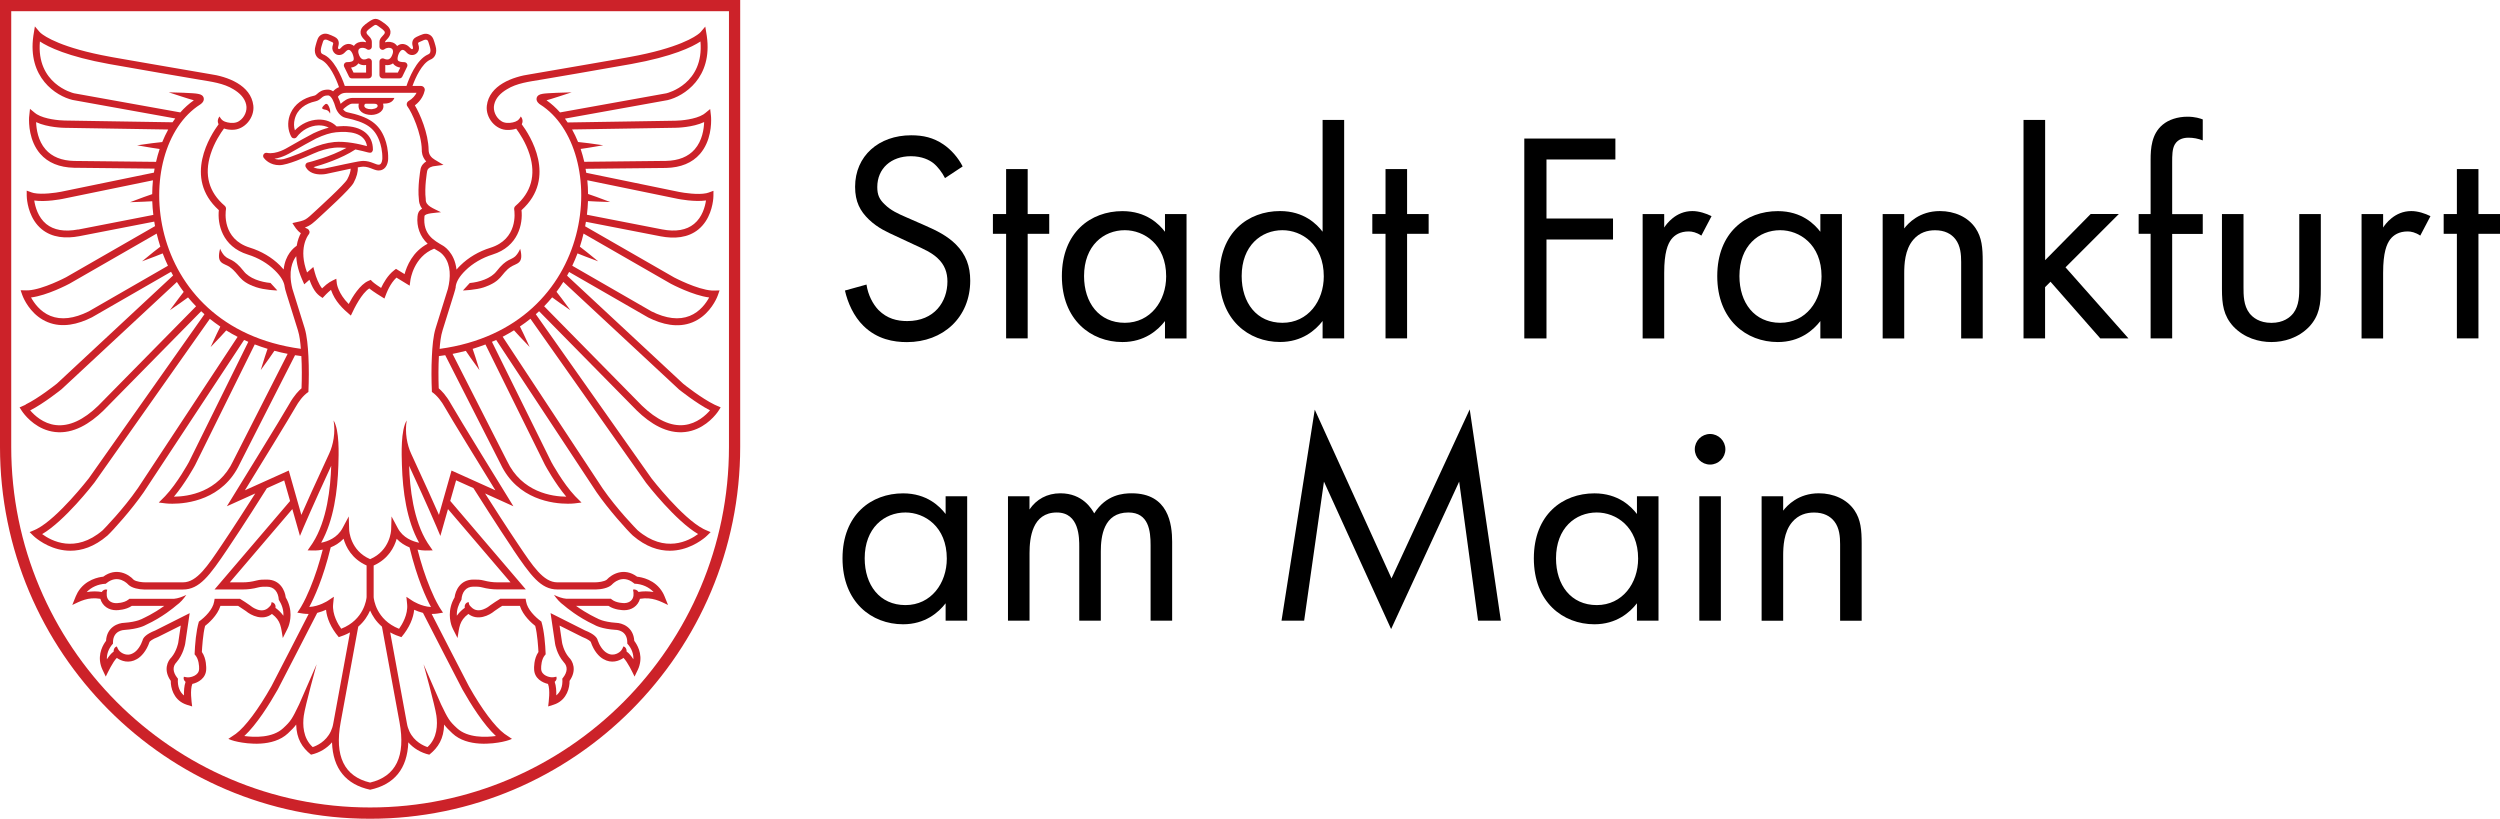 <?xml version="1.0" encoding="UTF-8"?>
<svg xmlns="http://www.w3.org/2000/svg" id="Layer_2" viewBox="0 0 442.99 145.08">
  <defs>
    <style>.cls-1{fill:#000;}.cls-1,.cls-2{stroke-width:0px;}.cls-2{fill:#cc2229;}</style>
  </defs>
  <g id="Layer_2-2">
    <g id="svg12497">
      <path class="cls-2" d="M40.73,47.34c1.7,1.18,1.47,2.47,4.62,3.54,1.53.52,3.76.61,3.79.58l-1.21-1.32c-1.71-.16-3.73-.79-4.73-2.07h0c-1.84-2.35-2.59-1.92-3.4-2.73-.37-.37-.66-.92-.8-1.27h0c-.72,2.77.65,2.51,1.74,3.26h0Z"></path>
      <path class="cls-2" d="M0,0v79.2C0,115.52,29.42,145.08,65.58,145.08h0c36.16,0,65.58-29.55,65.58-65.88V0H0h0ZM129.17,79.2c0,35.23-28.53,63.88-63.59,63.88S1.99,114.42,1.99,79.2V1.99h127.18v77.21Z"></path>
      <path class="cls-2" d="M85.81,50.88c3.15-1.07,2.93-2.36,4.62-3.54,1.08-.75,2.46-.49,1.74-3.26h0c-.14.35-.43.9-.8,1.27-.81.81-1.57.38-3.4,2.73h0c-.99,1.27-3.02,1.91-4.73,2.07l-1.21,1.32s2.26-.06,3.79-.58h-.01Z"></path>
      <path class="cls-2" d="M57.66,18.44c-.07.04-.49.42-.57.65-.07.17.19.27.41.32.12.03.71.04.96.68.06.15.19-.7-.34-1.5-.19-.28-.41-.17-.46-.14h0Z"></path>
      <path class="cls-2" d="M4.55,71.71c-.27.13-.35.16-1.08.48.42.66.44.7.63.95.64.85,2.58,3.06,5.65,3.41,3.25.38,6.21-1.5,8.57-3.79l17.33-17.61c.19.18.38.36.58.53l-20.49,29.07c-.06.07-5.44,7.02-9.2,8.97-.28.15-.36.17-1.29.57.7.69.7.7.96.92.8.67,3.16,2.38,6.28,2.38,1.95,0,4.2-.67,6.55-2.69,1-.93,4.33-4.64,6.41-7.66l17.8-27c.24.11.5.22.75.33l-10.53,21.31s-2.05,3.77-4.22,6.05c-.14.15-.13.14-1.12,1.12,1.11.14,1.46.21,2.42.21,2.6,0,8.92-.69,11.92-7.04l9.81-19.28c.37.06.74.11,1.12.16.1,1.84.1,3.85.03,5.71-.43.36-1.3,1.22-2.17,2.77-1.11,1.99-9.86,16.18-11.06,18.13l5.03-2.27h0c-1.41,2.22-3.91,6.12-5.96,9.16-2.47,3.66-4.37,6.59-6.84,6.59h-6.68c-.57,0-1.61-.11-2.07-.46-.88-.98-3.06-2.26-5.39-.54-.74.07-3.21.49-4.54,2.81-.25.44-.31.63-.94,2.2,1.38-.64,2.76-1.46,4.97-1.09.38,1.31,1.51,2.02,2.79,2.02.28,0,1.72-.04,2.79-.77h5.75c-2.04,1.47-3.57,2.11-3.83,2.25,0,0-.95.59-3.23.75-1.08.02-3.12.71-3.26,3.2-.43.55-1.52,2.23-.92,4.34.15.53.28.76.87,1.99.4-.8,1.22-2.57,1.96-3.31.77.55,2.13,1.05,3.56.21.76-.42,1.69-1.43,2.24-3.05.07-.09.39-.44,1.52-.88l4.01-2.01-.45,3.05s-.27,1.48-1.2,2.58c-.67.63-1.48,2.25-.12,4.17-.02,1.19.46,3.21,2.41,4.07.27.12.37.15,1.38.46-.11-.85-.4-2.91.03-3.99.99-.22,2.45-.98,2.46-2.66,0-.08.08-1.8-.77-3,.04-.74.18-3.15.57-4.62.55-.43,2.18-1.81,2.72-3.55h3.13c.24.15.75.48,1.37.91.93.79,2.99,1.8,4.63.52,1.63,1.22,1.59,2.38,1.92,4.27.93-1.84.9-1.76,1.01-2.06.3-.82.83-2.9-.49-5.14-.13-1.18-.97-3.16-3.34-3.16-.66,0-1.18-.01-1.86.17-.79.21-1.59.32-2.39.32h-2.32l11.08-12.98,1.35,4.76.69-1.64s1.52-3.58,4.85-10.79c-.13,3.86-.71,9.66-3.29,13.69-.15.23-.17.26-.89,1.3,1.09.02,1.62.08,2.68-.14-.6,2.34-1.33,4.66-2.26,6.89-.46,1.09-.95,2.18-1.55,3.2-.06.11-.35.59-.7,1.08.66.11,1.34.25,2.01.23-.28.55-6.31,12.3-6.6,12.82-2.3,4.08-4.63,7.19-6.31,8.43-.14.1-1.23.83-1.32.89.66.31,1.56.5,1.74.53,1.56.32,6.16.99,8.82-1.51.65-.61,1.09-1.05,1.46-1.56.07,2.5,1.03,4.06,2.63,5.34,1.54-.34,2.83-1.15,3.72-2.19.16,4.68,2.49,7.48,6.76,8.4,4.27-.92,6.59-3.72,6.76-8.4.9,1.04,2.19,1.84,3.72,2.19,1.6-1.28,2.56-2.84,2.63-5.34.37.51.81.95,1.46,1.56,2.66,2.5,7.26,1.83,8.82,1.51.17-.04,1.08-.22,1.74-.53-.09-.06-1.18-.79-1.32-.89-1.69-1.25-4.02-4.35-6.31-8.43-.29-.52-6.32-12.27-6.6-12.82.67.02,1.35-.12,2.01-.23-.35-.5-.64-.98-.7-1.08-.6-1.02-1.1-2.11-1.55-3.2-.93-2.23-1.66-4.54-2.26-6.89,1.06.22,1.59.16,2.68.14-.71-1.04-.74-1.07-.89-1.3-2.57-4.03-3.16-9.83-3.29-13.69,3.34,7.21,4.84,10.75,4.85,10.79l.69,1.64,1.35-4.76,11.08,12.98h-2.32c-.8,0-1.6-.11-2.39-.32-.68-.18-1.2-.17-1.86-.17-2.37,0-3.2,1.98-3.34,3.16-1.31,2.23-.79,4.32-.49,5.14.11.3.08.22,1.01,2.06.32-1.89.29-3.05,1.92-4.27,1.65,1.28,3.7.27,4.63-.52.62-.44,1.14-.77,1.37-.91h3.13c.54,1.73,2.17,3.12,2.72,3.55.39,1.47.53,3.88.57,4.62-.85,1.2-.78,2.92-.77,3,.01,1.69,1.47,2.44,2.46,2.66.43,1.07.13,3.14.03,3.99,1-.32,1.11-.34,1.38-.46,1.96-.86,2.44-2.88,2.41-4.07,1.36-1.92.55-3.54-.12-4.17-.94-1.1-1.2-2.57-1.2-2.58l-.45-3.05,4.01,2.01c1.13.44,1.45.79,1.52.88.54,1.62,1.47,2.64,2.24,3.05,1.43.84,2.79.34,3.56-.21.74.74,1.57,2.51,1.96,3.31.59-1.23.73-1.46.87-1.99.6-2.12-.5-3.79-.92-4.34-.15-2.49-2.18-3.18-3.26-3.2-2.27-.16-3.22-.74-3.23-.75-.26-.14-1.78-.78-3.83-2.25h5.75c1.07.73,2.51.77,2.79.77,1.28,0,2.41-.71,2.79-2.02,2.21-.36,3.59.45,4.97,1.09-.63-1.57-.69-1.76-.94-2.2-1.33-2.32-3.8-2.73-4.54-2.81-2.32-1.72-4.5-.44-5.39.54-.46.34-1.5.46-2.07.46h-6.68c-2.47,0-4.37-2.93-6.84-6.59-2.05-3.04-4.55-6.94-5.96-9.16h0l5.02,2.27c-1.2-1.95-9.95-16.14-11.06-18.13-.86-1.55-1.74-2.41-2.17-2.77-.07-1.87-.07-3.87.03-5.71.37-.05.75-.1,1.12-.16l9.81,19.28c3,6.35,9.32,7.04,11.92,7.04.97,0,1.32-.07,2.42-.21-.98-.98-.97-.97-1.12-1.12-2.17-2.28-4.2-6.01-4.22-6.05l-10.53-21.31c.25-.11.5-.21.75-.33l17.8,27c2.08,3.02,5.41,6.73,6.41,7.66,2.35,2.02,4.6,2.69,6.55,2.69,3.11,0,5.47-1.71,6.28-2.38.26-.22.26-.23.96-.92-.93-.4-1.01-.42-1.29-.57-3.76-1.95-9.15-8.9-9.2-8.97l-20.49-29.07c.2-.17.39-.35.58-.53l17.33,17.61c2.36,2.29,5.32,4.17,8.57,3.79,3.06-.35,5.01-2.56,5.65-3.41.19-.25.21-.29.63-.95-.73-.32-.82-.35-1.08-.48h0c-2.29-1.11-5.32-3.51-5.57-3.72l-20.57-19.14c.12-.22.24-.44.36-.66l14.02,8.07c2.48,1.24,5.25,1.9,7.83.86,2.6-1.05,3.89-3.39,4.33-4.36.15-.33.16-.38.48-1.3-1.01.03-1.07.04-1.37.02-2.61-.17-6.64-2.3-6.68-2.32l-15.77-9.06c.05-.27.1-.53.14-.8l13.26,2.58c2.38.45,4.82.3,6.69-1.24,2.07-1.71,2.52-4.38,2.62-5.46.03-.36.03-.42.03-1.37-.94.34-.97.37-1.27.43-1.46.31-3.9-.05-4.81-.23l-16.46-3.39c-.04-.24-.08-.47-.12-.71l14.26-.15c2.61-.06,4.63-.9,6.01-2.48,1.98-2.28,2.02-5.39,1.97-6.45-.01-.29-.02-.26-.16-1.51-.97.8-.98.81-1.21.96-1.41.88-4,1.1-4.95,1.11l-19.1.31c-.16-.23-.32-.46-.48-.68l18.2-3.28c2.91-.7,8-3.96,6.94-11.37-.03-.21-.03-.19-.27-1.66-.96,1.14-.87,1.04-1.05,1.19-.69.58-3.66,2.63-12.34,4.2.14,0-15.64,2.72-17.58,3.05-3.15.44-7.32,1.95-7.74,5.59-.24,2.12,1.54,4.33,3.72,4.29.42,0,.98-.05,1.48-.23.55.74,1.72,2.46,2.38,4.57,1.15,3.65.3,6.72-2.5,9.12-.18.16-.27.39-.23.62.09.54.69,5.27-4.23,6.8-2.03.63-3.87,1.71-5.31,3.13-.25.24-.47.49-.68.73-.35-3.11-2.37-4.23-2.46-4.27-1.45-.87-3.54-1.89-3.22-5.18.01-.55,2.12-.62,2.93-.71-1.4-.72-2.75-1.13-2.7-2.27v-.05c-.27-2.06.24-4.93.25-4.98.11-.7,1.11-.85,1.11-.85l1.78-.24-1.54-.92c-.61-.36-1.08-.89-1.09-1.71-.04-2.98-1.54-6.42-2.44-7.92,1.19-.89,1.6-1.99,1.74-2.61.1-.43-.23-.83-.67-.83h-1.49c.53-1.49,1.68-3.99,3.14-4.65.78-.28,1.33-1.16.93-2.48-.27-.89-.37-1.58-1.05-1.95-.79-.42-1.52.04-2.31.39-1.02.48-.74,1.45-.64,1.77.08.27-.04.63-.43.23-.23-.23-.49-.5-.87-.64-.39-.15-.79-.14-1.16.04-.12.06-.23.13-.33.21-.11-.16-.24-.29-.4-.41-.48-.34-1.13-.41-1.73-.24v-.12c.04-.23,1.02-.81.95-1.78-.06-.74-.71-1.21-1.29-1.62-1.18-.85-1.53-.85-2.72,0-.57.41-1.23.88-1.29,1.62-.08.98.9,1.54.95,1.77v.12c-.6-.17-1.25-.1-1.73.24-.16.11-.3.25-.4.41-.1-.08-.21-.16-.33-.21-.36-.18-.76-.19-1.16-.04-.4.15-.66.43-.95.73-.16.16-.47.1-.35-.32.1-.35.38-1.29-.65-1.78-.77-.34-1.5-.81-2.3-.38-.69.36-.78,1.05-1.05,1.95-.4,1.31.15,2.2.93,2.48,1.54.69,2.73,3.43,3.22,4.87-.47.19-.81.48-1.05.74-.29-.2-.6-.3-.9-.3-1.06,0-1.54.42-1.89.73-.18.16-.33.29-.54.34-1.99.42-3.48,1.52-4.19,3.09-.54,1.19-.57,2.57-.11,3.71.21.52.35.63.31.59.25.26.66.23.87-.05.93-1.25,2.37-2.02,3.84-2.07.69-.02,1.31.12,1.84.4h.02c-.82.2-1.71.53-2.73,1-.38.18-3.43,1.85-4.6,2.55-.02.01-2,1.26-3.63.92-.23-.05-.47.05-.6.25s-.11.45.03.64c.26.34,1.13,1.29,2.76,1.29,1.46,0,4.69-1.45,6.03-2.05,1.27-.57,2.51-.92,3.69-1.04.7-.07,1.44-.04,2.17.03-2.88,1.59-6.4,2.48-6.85,2.59-.17.04-.31.16-.38.32s-.06.35.02.5c.59,1.07,1.79,1.29,2.66,1.29.56,0,.98-.09,1.02-.1,1.81-.4,3.41-.74,4.28-.92h0c-.01.52-.22,1.16-.61,1.89-.49.92-5.13,5.13-5.76,5.72-.64.6-1.2,1.12-1.64,1.37-.49.28-1.04.38-2.32.66.44.68.78,1.3,1.5,1.79-.26.48-.58,1.23-.74,2.24-.52.34-2.02,1.54-2.31,4.19-.21-.25-.43-.49-.68-.74-1.44-1.42-3.28-2.5-5.31-3.13-4.92-1.53-4.32-6.26-4.23-6.8.04-.23-.05-.46-.23-.62-2.81-2.4-3.65-5.47-2.5-9.12.66-2.11,1.83-3.83,2.38-4.57.5.18,1.06.24,1.48.23,2.18.03,3.96-2.17,3.72-4.29-.42-3.64-4.59-5.15-7.74-5.59-1.94-.33-17.72-3.05-17.58-3.05-8.68-1.57-11.65-3.62-12.34-4.2-.18-.15-.08-.05-1.05-1.19-.24,1.47-.24,1.45-.27,1.66-1.06,7.41,4.02,10.67,6.94,11.37l18.2,3.28c-.16.22-.32.45-.48.68l-19.1-.31c-.95-.01-3.54-.24-4.95-1.11-.23-.14-.24-.16-1.21-.96-.14,1.25-.14,1.22-.16,1.51-.05,1.06,0,4.17,1.97,6.45,1.38,1.59,3.4,2.42,6.01,2.48l14.26.15c-.04.23-.08.47-.12.71l-16.46,3.39c-.9.18-3.35.53-4.81.23-.29-.06-.33-.09-1.27-.43,0,.96,0,1.01.03,1.37.1,1.08.55,3.75,2.62,5.46,1.87,1.54,4.31,1.69,6.69,1.24l13.26-2.58c.04.27.09.53.14.8l-15.77,9.06s-4.08,2.16-6.68,2.32c-.3.02-.36,0-1.37-.02.32.92.33.97.48,1.3.44.97,1.73,3.31,4.33,4.36,2.58,1.05,5.35.39,7.83-.86l14.02-8.07c.12.22.24.44.36.66l-20.57,19.14c-.25.2-3.28,2.61-5.57,3.72l.02.03ZM104.2,34.39c0-.83-.05-1.64-.13-2.45l16.05,3.3c.14.03,2.95.58,4.98.28-.16,1.07-.65,2.96-2.12,4.16-1.34,1.1-3.24,1.43-5.65.97l-13.33-2.6c.1-.81.16-1.62.19-2.42.47.02,2.15.14,3.94.17-1.57-.62-3.7-1.36-3.93-1.43v.02ZM13.84,40.66c-2.41.45-4.31.12-5.65-.97-1.47-1.21-1.96-3.09-2.12-4.16,2.03.3,4.84-.25,4.98-.28l16.05-3.3c-.08.8-.12,1.62-.13,2.45-.22.07-2.35.81-3.93,1.43,1.79-.04,3.46-.15,3.94-.17.03.8.09,1.61.19,2.42l-13.33,2.6v-.02ZM24.4,86.54c-2.55,3.7-5.94,7.15-6.21,7.43-4.86,4.16-9.11,1.86-10.72.67,3.97-2.31,9.03-8.82,9.27-9.14l20.44-29c.6.48,1.22.93,1.86,1.37-.15.29-1.12,2.28-1.72,3.63,1.09-1.1,2.68-2.84,2.77-2.95.65.4,1.32.79,2.01,1.14l-17.7,26.86h0ZM41.33,81.66c-2.64,5.6-8.03,6.33-10.51,6.35,1.99-2.36,3.65-5.4,3.74-5.57l10.58-21.41c.74.28,1.49.55,2.27.78-.18.54-.71,2.06-1.21,3.77,1.04-1.39,2.32-3.26,2.42-3.42.77.2,1.55.39,2.35.54l-9.64,18.95h0ZM38,104.45h5.04c.9,0,1.82-.12,2.71-.36.53-.14,1-.13,1.54-.13,1.33,0,2.03.99,2.11,2.31.53.86.86,1.73.82,2.84-.48-.67-1.04-1.14-1.41-1.4.11-.54-.25-.97-.69-1-.08.56-.13.53-.45.87-1.32,1.4-3.24-.2-3.32-.27l-.05-.04c-.55-.39-1.16-.79-1.77-1.16h-4.5l-.09.52c-.23,1.35-1.58,2.72-2.7,3.52-.5,1.69-.69,4.04-.76,5.8l.16.19c.58.68.66,1.92.64,2.36,0,1.29-1.62,1.5-1.69,1.51-.34.04-.68,0-1.01-.09-.13.34.03.69.3.91-.26.73-.3,1.67-.28,2.4-.69-.54-1.19-1.54-1.07-2.97l-.15-.19c-.71-.91-.89-1.93-.09-2.74,1.19-1.37,1.5-3.14,1.52-3.23l.8-5.45-6.08,3.06c-1.76.69-2.19,1.36-2.27,1.77-.29.85-.88,1.83-1.64,2.24-1.26.75-2.3-.21-2.41-.32-.23-.23-.4-.55-.51-.85-.4.11-.6.53-.56.91-.43.29-.84.82-1.2,1.37-.04-.92.29-1.92,1.08-2.78v-.24c.03-2.08,1.84-2.18,2.07-2.19,2.42-.17,3.55-.76,3.82-.92,2.83-1.3,4.95-3.08,5.35-3.43.68-.47,1.29-1.17,1.75-1.85-.69.33-1.47.63-2.21.69h-7.88l-.17.14c-.81.65-2.2.63-2.21.63-1.03-.03-1.56-.66-1.62-1.34h0c-.03-.37-.02-.7.08-1.04-.38-.14-.77.07-.97.4-.79-.14-1.75-.15-2.67.02.77-.84,2.01-1.43,3.38-1.48l.16-.13c2.04-1.63,3.68.11,3.86.31.62.6,1.9.83,2.78.84h6.88c2.92,0,4.71-2.45,7.87-7.14,2.78-4.12,6.37-9.79,7-10.81l3.07-1.38,1.04,3.65-13.39,15.68h-.01ZM58.6,96.99c.77-.31,1.58-.79,2.28-1.53.41,1.45,1.45,3.56,4.08,4.74v5.61c-.03.32-.41,3.99-4.5,5.6-.52-.73-1.62-2.52-1.43-4.36l.13-1.31-1.1.73s-1.53,1-3.26,1.08c.82-1.52,2.44-4.96,3.8-10.56ZM58.61,129.61h0c-.87,1.83-2.53,2.55-3.2,2.77-1.76-1.6-1.79-4-1.58-5.56h0c.23-1.71,2.28-9.12,2.28-9.12-.95,2.2-2.31,5.3-3.1,7.1-1.25,2.59-1.46,2.97-2.85,4.25-1.88,1.73-5.07,1.61-6.87,1.37,2.17-2.01,4.47-5.66,5.93-8.25.3-.54,6.06-11.76,6.99-13.57.6-.15,1.14-.36,1.56-.55.14,1.43.81,3.15,2.26,4.85.64-.22,1.21-.41,1.99-.84l-2.96,16.1c-.09.55-.25,1.03-.45,1.45h0ZM65.58,138.67c-4.58-1.08-6.33-4.68-5.21-10.71l3.11-16.92c1.06-.91,1.7-1.95,2.1-2.86.4.91,1.04,1.95,2.1,2.86l3.11,16.92c1.12,6.03-.63,9.63-5.21,10.71ZM81.94,122.17h0c1.46,2.59,3.75,6.24,5.93,8.25-1.79.24-4.99.36-6.87-1.37-1.39-1.28-1.6-1.66-2.85-4.25-.79-1.8-2.14-4.9-3.1-7.1,0,0,2.05,7.41,2.28,9.12h0c.22,1.56.18,3.96-1.58,5.56-.67-.22-2.34-.94-3.2-2.77-.2-.42-.36-.9-.45-1.45l-2.96-16.1c.78.43,1.35.62,1.99.84,1.45-1.71,2.12-3.42,2.26-4.85.42.19.96.4,1.56.55.93,1.81,6.68,13.03,6.99,13.57h0ZM76.37,107.56c-1.73-.09-3.24-1.07-3.26-1.08l-1.1-.73.13,1.31c.19,1.84-.91,3.63-1.43,4.36-4.09-1.62-4.47-5.28-4.5-5.6v-5.61c2.63-1.18,3.67-3.29,4.08-4.74.69.74,1.5,1.21,2.28,1.53,1.36,5.61,2.98,9.05,3.8,10.56h0ZM90.88,97.31h0c3.17,4.69,4.95,7.14,7.87,7.14h6.88c.87-.01,2.16-.24,2.78-.84.18-.2,1.82-1.94,3.86-.31l.16.13c1.37.04,2.61.64,3.38,1.48-.92-.17-1.88-.16-2.67-.02-.2-.32-.59-.53-.97-.4.09.35.11.68.08,1.03h0c-.07.69-.59,1.32-1.62,1.35,0,0-1.4.02-2.21-.63l-.17-.14h-7.88c-.74-.06-1.53-.36-2.21-.69.46.68,1.07,1.37,1.75,1.85.4.35,2.52,2.12,5.35,3.43.26.16,1.39.76,3.82.92.24,0,2.05.11,2.07,2.19v.24c.79.86,1.13,1.86,1.08,2.78-.36-.56-.77-1.08-1.2-1.37.04-.39-.16-.8-.56-.91-.11.31-.28.62-.51.85-.11.11-1.15,1.07-2.41.32-.75-.41-1.34-1.39-1.64-2.24-.08-.41-.51-1.08-2.27-1.77l-6.08-3.06.8,5.45c.01.09.32,1.86,1.52,3.23.8.82.62,1.83-.09,2.74l-.15.19c.12,1.43-.37,2.42-1.07,2.97.02-.73-.02-1.67-.28-2.4.27-.21.43-.56.3-.91-.34.09-.67.13-1.01.09-.07,0-1.68-.23-1.69-1.51-.02-.44.06-1.68.64-2.36l.16-.19c-.07-1.76-.25-4.11-.76-5.8-1.12-.8-2.47-2.17-2.7-3.52l-.09-.52h-4.5c-.62.37-1.22.77-1.77,1.16l-.05.04c-.08.07-2,1.67-3.32.27-.32-.34-.37-.31-.45-.87-.44.02-.8.45-.69,1-.37.26-.93.73-1.41,1.4-.04-1.11.29-1.97.82-2.84.08-1.32.78-2.31,2.11-2.31.54,0,1.01-.01,1.54.13.89.24,1.81.36,2.71.36h5.04l-13.39-15.68,1.04-3.65,3.07,1.38c.64,1.01,4.23,6.69,7,10.81h0ZM96.6,82.44c.09.17,1.75,3.21,3.74,5.57-2.48-.02-7.86-.75-10.51-6.35l-9.64-18.95c.8-.16,1.58-.34,2.35-.54.1.16,1.39,2.04,2.42,3.42-.5-1.71-1.03-3.23-1.21-3.77.77-.24,1.53-.5,2.27-.78l10.58,21.41h0ZM114.43,85.49c.24.32,5.3,6.83,9.27,9.14-1.62,1.2-5.86,3.49-10.72-.67-.27-.27-3.66-3.73-6.21-7.43l-17.7-26.86c.69-.36,1.36-.74,2.01-1.14.09.11,1.68,1.85,2.77,2.95-.6-1.36-1.58-3.34-1.72-3.63.64-.43,1.27-.89,1.86-1.37l20.44,29h0ZM120.25,68.96c.14.11,3.1,2.49,5.56,3.75-.72.84-2.3,2.34-4.54,2.6h0c-2.37.27-4.9-.89-7.53-3.44l-17.32-17.6c.49-.51.97-1.03,1.42-1.58.86.62,1.92,1.41,3.22,2.27-.93-1.31-2.36-3.14-2.45-3.25.43-.57.83-1.15,1.21-1.76l20.43,19h0ZM118.85,50.27c.19.1,3.95,2.08,6.81,2.44-.51.95-1.6,2.53-3.45,3.27-1.89.76-4.17.49-6.76-.8l-14.05-8.09c.34-.71.65-1.44.93-2.19.39.15,1.99.81,3.67,1.41-1.27-1.07-3.04-2.44-3.25-2.6.25-.75.46-1.53.65-2.32,0,0,15.45,8.88,15.45,8.88ZM119.72,22.64c.14,0,3.02-.05,5.05-1.01-.04,1.23-.33,3.3-1.67,4.83-1.14,1.31-2.85,2-5.08,2.05l-14.49.16c-.18-.78-.4-1.54-.64-2.28.2-.03,2.25-.32,4-.65-1.41-.22-4.09-.57-4.46-.58-.32-.78-.67-1.52-1.06-2.22l18.36-.3h0ZM80.74,50.84c.09-.9.67-1.87,1.72-2.9,1.3-1.28,2.97-2.25,4.81-2.83,4.6-1.43,5.4-5.47,5.14-7.87,6.4-5.75,1.42-13.37.05-15.21.22-.45.18-.97-.18-1.39-.35.69-.74.89-1.4,1.05-.68.16-1.53.15-2.08-.25-.93-.6-1.48-1.83-1.23-2.91.26-1.18,1.14-2.04,2.22-2.69,1.78-1.12,4-1.37,6.06-1.72,0,0,6.48-1.11,6.49-1.11h0c4.83-.84,9.49-1.66,9.49-1.66,7.37-1.33,10.82-3.03,12.29-4,.64,7.49-5.76,9.12-6.04,9.18l-18.84,3.39c-.73-.82-1.53-1.54-2.4-2.15.5-.11,3.91-1.23,4.45-1.41-.74.02-4.44.11-5.18.27h0c-.59.09-.93.35-1.02.75-.13.62.49,1.05.62,1.13,12.41,7.84,10.51,39.45-17.81,43.31h0c.09-1.13.2-2.26.53-3.31,2.36-7.58,2.18-6.91,2.33-7.66h.01-.03ZM70.93,11.98h0l-.43.88h-2.23v-1.34c.53.09,1-.03,1.37-.29.28.45.76.66,1.28.75h.01ZM63.5,11.23c.38.27.85.38,1.37.29v1.34h-2.23l-.43-.88c.53-.09,1-.3,1.28-.75h.01ZM57.22,9.61h0c-.73-.26-.23-1.42.02-2.25.05-.17.2-.47.74-.29l.89.4c.32.15.11.37.03.81-.08.47.11.94.48,1.23.48.37,1.18.31,1.64-.14.2-.2.4-.42.59-.5.13-.05.23-.05.34,0,.24.12.49.49.62.94.14.45.15.76.03.91-.14.19-.53.29-1.1.29-.41,0-.7.42-.51.82l.85,1.74c.09.2.3.32.51.32h2.97c.31,0,.57-.26.57-.57v-2.41c0-.42-.44-.7-.82-.51-.11.06-.51.23-.86.08-.28-.12-.51-.45-.66-.96h0c-.09-.3-.13-.7.17-.91.32-.22.89-.18,1.26.1.37.28.91.02.91-.45v-.85c0-.83-.99-1.2-.95-1.69.03-.33.74-.78,1.12-1.06.45-.34.58-.32,1.03.02.39.29,1.07.72,1.1,1.04.04.48-.95.87-.95,1.69v.85c0,.47.53.74.91.45.37-.28.94-.33,1.26-.1.3.21.26.61.17.91h0c-.16.51-.38.84-.66.96-.34.15-.74-.02-.86-.08-.38-.18-.82.09-.82.51v2.41c0,.31.26.57.57.57h2.97c.22,0,.42-.13.51-.32l.85-1.75c.18-.38-.1-.81-.52-.81-.57,0-.96-.11-1.1-.29-.11-.16-.1-.46.03-.91.13-.44.39-.82.63-.94.11-.05.21-.05.34,0,.2.08.4.3.59.5.45.45,1.15.51,1.64.14.37-.28.56-.75.48-1.23-.08-.46-.28-.66.02-.8l.9-.4c.35-.12.63-.05.74.3.26.86.75,1.97-.03,2.26-2.12.93-3.44,4.4-3.83,5.59h-10.93c-.63-1.88-2.03-4.92-3.88-5.61h0ZM59.14,25.18c-1.29.13-2.64.51-4.01,1.13-3.36,1.51-4.88,1.88-4.88,1.88-.68.14-1.21.08-1.62-.06,1.5-.22,2.81-1.04,2.87-1.08,1.18-.7,4.18-2.35,4.5-2.5,1.41-.66,2.53-1.01,3.53-1.11h0c2.41-.24,5.11.06,5.5,2.45-1.25-.33-3.73-.93-5.88-.72h-.01ZM57.66,29.84h0s-1.3.27-2.11-.22c1.53-.43,4.92-1.49,7.43-3.14,2.05.4,2.6.78,2.91.47.07-.07.19-.25.19-.45,0-2.6-1.95-4.16-5.22-4.16-.26,0-.85.04-1.21.06-.8-.81-1.97-1.25-3.25-1.21-1.54.05-3.05.75-4.15,1.9-.19-.62-.2-1.31-.03-1.98.44-1.76,1.91-2.78,3.69-3.16.41-.09.71-.3,1.01-.57.35-.31.58-.47,1.21-.47s1.1,1.33,1.28,1.97c.22.82.89,1.8,1.83,2h0c3.64.77,5.09,1.75,5.97,4.04.27.69.57,1.81.54,3.2,0,0-.04,1-.56,1.06-.56.08-1.41-.66-2.83-.67h0c-.35,0-1.45.19-1.75.27-.02,0-2.27.46-4.95,1.05h0ZM54.8,40.93h0c-.13-.43-.46-.4-.77-.62.98-.33,1.55-.87,2.62-1.87.8-.75,5.4-4.89,6.01-6.05.55-1.03.79-1.94.74-2.73h0c.38-.07.82-.13.96-.13h0c1.25,0,2.09.83,2.98.66,1.12-.15,1.43-1.36,1.44-2.05.04-1.55-.3-2.81-.6-3.59-1.01-2.62-2.76-3.85-6.72-4.68-.36-.08-.6-.43-.67-.5.36-.33,1.12-.99,1.61-1h1.18c-.3,1.28.84,1.99,2.23,2,1.28-.03,2.44-.79,2.06-2,.82-.01,1.66-.12,2.02-1.02,0,0-7.69,0-7.43,0-.87.02-1.5.52-2.1,1.05-.12-.42-.28-.86-.49-1.25.22-.29.65-.7,1.42-.7h12.52c-.24.47-.66,1.01-1.41,1.45-.35.21-.43.69-.19.98.74.97,2.48,4.75,2.53,7.68-.01.24-.01,1.17.78,2.05-.49.3-.92.77-1.02,1.47-.02.12-.54,3.05-.27,5.3,0,.22.05.94.57,1.59-.62.38-.76.79-.82,1.38-.18,1.78.43,3.57,1.8,4.84-2.68,1.39-3.71,3.99-4.09,5.38l-1.52-.93-.34.26c-1.13.87-1.91,2.27-2.3,3.12-1.18-.76-1.54-1.12-1.54-1.12l-.3-.31-.39.17c-1.52.64-2.87,2.89-3.51,4.11-1.86-1.85-2.1-3.59-2.1-3.6l-.1-.88c-.93.45-1.37.6-2.52,1.71-.58-.7-1.08-2.01-1.29-2.81l-.26-.98-1.11.97c-1.56-4.19.09-6.49.3-6.75.14-.17.18-.41.11-.62l-.02.02ZM64.83,18.38h1.44c.51,0,.62.18.64.32.09.59-1.1.65-1.12.65-.78,0-1.1-.24-1.2-.43-.08-.16-.05-.53.25-.54h-.01ZM52.49,45.38c.1,2.1.83,3.68,1.42,5l.92-.81c.81,2.25,1.59,2.74,2.33,3.23.38-.41.84-.92,1.49-1.44.71,2.06,2.06,3.32,3.52,4.56.68-1.47,1.91-3.92,3.26-4.81.81.64,1.91,1.31,2.69,1.79.44-1.21,1.02-2.66,2.13-3.71l2.34,1.43.13-.95c.02-.17.59-4.18,4.21-5.61l.89.53s.44.25.86.79c1.24,1.58,1.18,3.83.69,5.79l-2.17,6.96c-.44,1.4-.59,3.28-.67,4.96-.11,2.19-.09,4.22,0,6.36.97.66,1.74,1.72,2.3,2.73.89,1.59,6.54,10.79,8.95,14.7l-7.77-3.5-2.23,7.86c-.84-1.9-2.44-5.51-4.93-10.86-.7-1.51-1.15-3.76-.78-5.88-1.07,1.75-.91,5.97-.85,7.93.14,4.58.82,9.77,3.05,13.74-1.15-.23-2.86-.86-3.78-2.58l-1.11-2.08-.07,2.35c0,.15-.18,3.7-3.72,5.22-3.54-1.52-3.72-5.07-3.72-5.22l-.07-2.35-1.11,2.08c-.92,1.72-2.63,2.35-3.78,2.58,2.23-3.98,2.91-9.17,3.05-13.74.06-1.95.22-6.18-.85-7.93.37,2.11-.07,4.37-.78,5.88-2.49,5.35-4.1,8.95-4.93,10.86l-2.23-7.86-7.77,3.5c2.41-3.91,8.06-13.11,8.95-14.7.56-1,1.32-2.07,2.3-2.73.09-2.15.11-4.17,0-6.36-.09-1.68-.24-3.56-.67-4.96l-2.17-6.96c-.77-3.12,0-4.89.69-5.79h0ZM13.15,28.52c-2.23-.05-3.94-.74-5.08-2.05-1.34-1.53-1.63-3.61-1.67-4.83,2.03.96,4.91,1.01,5.05,1.01l18.36.3c-.39.71-.75,1.45-1.06,2.22-.37.01-3.05.36-4.46.58,1.76.33,3.8.62,4,.65-.25.74-.46,1.5-.64,2.28l-14.49-.16h0ZM15.71,55.18c-2.59,1.29-4.86,1.56-6.76.8-1.84-.74-2.93-2.32-3.45-3.27,2.86-.35,6.61-2.33,6.81-2.44l15.45-8.88c.19.79.41,1.56.65,2.32-.21.15-1.98,1.52-3.25,2.6,1.68-.6,3.28-1.26,3.67-1.41.28.75.59,1.48.93,2.19l-14.05,8.09h0ZM35.48,18.51h0c.13-.08.75-.51.62-1.13-.09-.41-.43-.66-1.02-.75h0c-.74-.17-4.44-.26-5.18-.27.53.18,3.94,1.3,4.45,1.41-.87.61-1.67,1.33-2.4,2.15l-18.84-3.39c-.29-.07-6.69-1.7-6.04-9.18,1.47.97,4.91,2.67,12.29,4,0,0,4.66.82,9.49,1.66h0l6.49,1.11c2.05.35,4.28.61,6.06,1.72,1.08.66,1.96,1.51,2.22,2.69.25,1.08-.3,2.31-1.23,2.91-.55.4-1.41.41-2.08.25-.65-.15-1.05-.36-1.4-1.05-.36.42-.4.95-.18,1.39-1.37,1.85-6.34,9.46.05,15.21-.26,2.4.54,6.44,5.14,7.87,1.84.57,3.51,1.55,4.81,2.83,1.05,1.03,1.63,2.01,1.72,2.9h0c.15.76-.03.09,2.33,7.66.33,1.05.44,2.18.53,3.31-28.32-3.86-30.22-35.46-17.81-43.31h-.03ZM31.34,49.96c.38.6.79,1.19,1.21,1.76-.09.11-1.51,1.94-2.45,3.25,1.29-.87,2.36-1.65,3.22-2.27.45.54.92,1.07,1.42,1.58l-17.32,17.6c-2.63,2.55-5.16,3.71-7.53,3.44-2.24-.25-3.82-1.76-4.54-2.6,2.46-1.26,5.42-3.64,5.56-3.75l20.43-19h0Z"></path>
    </g>
    <path class="cls-1" d="M167.45,31.56c-.48-.96-1.27-2.02-2.07-2.66-.69-.53-1.96-1.22-3.98-1.22-3.5,0-5.95,2.18-5.95,5.47,0,1.38.37,2.18,1.33,3.08,1.06,1.06,2.39,1.65,3.72,2.23l3.4,1.49c2.07.9,3.98,1.86,5.47,3.35,1.81,1.81,2.55,3.88,2.55,6.43,0,6.53-4.83,10.89-11.21,10.89-2.34,0-5.26-.48-7.7-2.87-1.75-1.7-2.81-4.14-3.29-6.27l3.82-1.06c.27,1.86,1.12,3.45,2.12,4.51,1.54,1.54,3.29,1.96,5.1,1.96,4.83,0,7.12-3.45,7.12-7.01,0-1.59-.48-2.97-1.75-4.14-1.01-.96-2.39-1.59-4.25-2.44l-3.19-1.49c-1.38-.64-3.13-1.38-4.73-2.92-1.54-1.49-2.44-3.13-2.44-5.79,0-5.47,4.2-9.13,9.93-9.13,2.18,0,3.93.42,5.68,1.59,1.43.96,2.66,2.39,3.45,3.93l-3.13,2.07Z"></path>
    <path class="cls-1" d="M182.1,41.43v18.53h-3.82v-18.53h-2.34v-3.5h2.34v-7.97h3.82v7.97h3.82v3.5h-3.82Z"></path>
    <path class="cls-1" d="M206.43,37.93h3.82v22.04h-3.82v-3.08c-1.27,1.65-3.66,3.72-7.54,3.72-5.58,0-10.73-3.93-10.73-11.68s5.1-11.52,10.73-11.52c4.25,0,6.53,2.34,7.54,3.66v-3.13ZM192.09,48.92c0,4.73,2.66,8.28,7.22,8.28s7.33-3.88,7.33-8.23c0-5.68-3.93-8.18-7.33-8.18-3.77,0-7.22,2.76-7.22,8.13Z"></path>
    <path class="cls-1" d="M234.36,21.25h3.82v38.71h-3.82v-3.08c-1.27,1.65-3.66,3.72-7.54,3.72-5.58,0-10.73-3.93-10.73-11.68s5.1-11.52,10.73-11.52c4.25,0,6.53,2.34,7.54,3.66v-19.81ZM220.02,48.92c0,4.73,2.66,8.28,7.22,8.28s7.33-3.88,7.33-8.23c0-5.68-3.93-8.18-7.33-8.18-3.77,0-7.22,2.76-7.22,8.13Z"></path>
    <path class="cls-1" d="M249.33,41.43v18.53h-3.82v-18.53h-2.34v-3.5h2.34v-7.97h3.82v7.97h3.82v3.5h-3.82Z"></path>
    <path class="cls-1" d="M286.24,28.26h-12.21v10.46h11.79v3.72h-11.79v17.53h-3.93V24.55h16.14v3.72Z"></path>
    <path class="cls-1" d="M291.07,37.93h3.82v2.39c.37-.58,2.02-2.92,4.99-2.92,1.17,0,2.44.42,3.4.9l-1.81,3.45c-.85-.58-1.65-.74-2.23-.74-1.54,0-2.5.64-3.08,1.38-.64.85-1.27,2.34-1.27,5.95v11.63h-3.82v-22.04Z"></path>
    <path class="cls-1" d="M322.56,37.93h3.82v22.04h-3.82v-3.08c-1.27,1.65-3.66,3.72-7.54,3.72-5.58,0-10.73-3.93-10.73-11.68s5.1-11.52,10.73-11.52c4.25,0,6.53,2.34,7.54,3.66v-3.13ZM308.22,48.92c0,4.73,2.66,8.28,7.22,8.28s7.33-3.88,7.33-8.23c0-5.68-3.93-8.18-7.33-8.18-3.77,0-7.22,2.76-7.22,8.13Z"></path>
    <path class="cls-1" d="M333.6,37.93h3.82v2.55c.69-.9,2.66-3.08,6.32-3.08,2.6,0,4.99,1.06,6.32,3.03,1.11,1.65,1.27,3.45,1.27,5.89v13.65h-3.82v-13.54c0-1.33-.11-2.87-1.01-4.04-.74-.96-1.91-1.59-3.61-1.59-1.33,0-2.76.37-3.88,1.7-1.49,1.75-1.59,4.35-1.59,5.95v11.52h-3.82v-22.04Z"></path>
    <path class="cls-1" d="M362.39,21.25v24.85l8.07-8.18h4.99l-9.45,9.45,11.15,12.59h-4.99l-8.82-10.04-.96.96v9.08h-3.82V21.25h3.82Z"></path>
    <path class="cls-1" d="M384.9,41.43v18.53h-3.82v-18.53h-2.12v-3.5h2.12v-9.61c0-2.02.16-4.57,2.12-6.21,1.06-.9,2.66-1.43,4.41-1.43,1.38,0,2.28.32,2.71.48v3.72c-.8-.32-1.7-.48-2.5-.48-.85,0-1.86.21-2.44,1.17-.48.8-.48,2.02-.48,3.19v9.19h5.42v3.5h-5.42Z"></path>
    <path class="cls-1" d="M397.54,50.78c0,1.54,0,3.35,1.06,4.73.58.74,1.75,1.7,3.88,1.7s3.29-.96,3.88-1.7c1.06-1.38,1.06-3.19,1.06-4.73v-12.85h3.82v13.28c0,2.71-.27,4.73-2.02,6.64-1.96,2.07-4.57,2.76-6.74,2.76s-4.78-.69-6.74-2.76c-1.75-1.91-2.02-3.93-2.02-6.64v-13.28h3.82v12.85Z"></path>
    <path class="cls-1" d="M418.46,37.93h3.82v2.39c.37-.58,2.02-2.92,4.99-2.92,1.17,0,2.44.42,3.4.9l-1.81,3.45c-.85-.58-1.65-.74-2.23-.74-1.54,0-2.5.64-3.08,1.38-.64.85-1.27,2.34-1.27,5.95v11.63h-3.82v-22.04Z"></path>
    <path class="cls-1" d="M439.17,41.43v18.53h-3.82v-18.53h-2.34v-3.5h2.34v-7.97h3.82v7.97h3.82v3.5h-3.82Z"></path>
    <path class="cls-1" d="M167.56,87.94h3.82v22.04h-3.82v-3.08c-1.27,1.65-3.66,3.72-7.54,3.72-5.58,0-10.73-3.93-10.73-11.68s5.1-11.52,10.73-11.52c4.25,0,6.53,2.34,7.54,3.66v-3.13ZM153.22,98.94c0,4.73,2.66,8.28,7.22,8.28s7.33-3.88,7.33-8.23c0-5.68-3.93-8.18-7.33-8.18-3.77,0-7.22,2.76-7.22,8.13Z"></path>
    <path class="cls-1" d="M178.6,87.94h3.82v2.34c1.22-1.81,3.13-2.87,5.47-2.87,3.98,0,5.58,2.81,6,3.56,2.12-3.35,5.15-3.56,6.64-3.56,6.53,0,7.17,5.47,7.17,8.6v13.97h-3.82v-13.38c0-2.5-.32-5.79-3.93-5.79-4.41,0-4.89,4.25-4.89,6.9v12.27h-3.82v-13.06c0-1.54.05-6.11-3.98-6.11-4.35,0-4.83,4.51-4.83,7.17v12h-3.82v-22.04Z"></path>
    <path class="cls-1" d="M227.08,109.98l5.89-37.39,13.6,29.9,13.86-29.95,5.52,37.44h-4.04l-3.35-24.64-12.06,26.13-11.9-26.13-3.51,24.64h-4.04Z"></path>
    <path class="cls-1" d="M290.06,87.94h3.82v22.04h-3.82v-3.08c-1.27,1.65-3.66,3.72-7.54,3.72-5.58,0-10.73-3.93-10.73-11.68s5.1-11.52,10.73-11.52c4.25,0,6.53,2.34,7.54,3.66v-3.13ZM275.72,98.94c0,4.73,2.66,8.28,7.22,8.28s7.33-3.88,7.33-8.23c0-5.68-3.93-8.18-7.33-8.18-3.77,0-7.22,2.76-7.22,8.13Z"></path>
    <path class="cls-1" d="M303.02,76.9c1.49,0,2.71,1.22,2.71,2.71s-1.22,2.71-2.71,2.71-2.71-1.22-2.71-2.71,1.22-2.71,2.71-2.71ZM304.93,87.94v22.04h-3.82v-22.04h3.82Z"></path>
    <path class="cls-1" d="M312.15,87.94h3.82v2.55c.69-.9,2.66-3.08,6.32-3.08,2.6,0,4.99,1.06,6.32,3.03,1.11,1.65,1.27,3.45,1.27,5.9v13.65h-3.82v-13.54c0-1.33-.11-2.87-1.01-4.04-.74-.96-1.91-1.59-3.61-1.59-1.33,0-2.76.37-3.88,1.7-1.49,1.75-1.59,4.36-1.59,5.95v11.52h-3.82v-22.04Z"></path>
  </g>
</svg>
